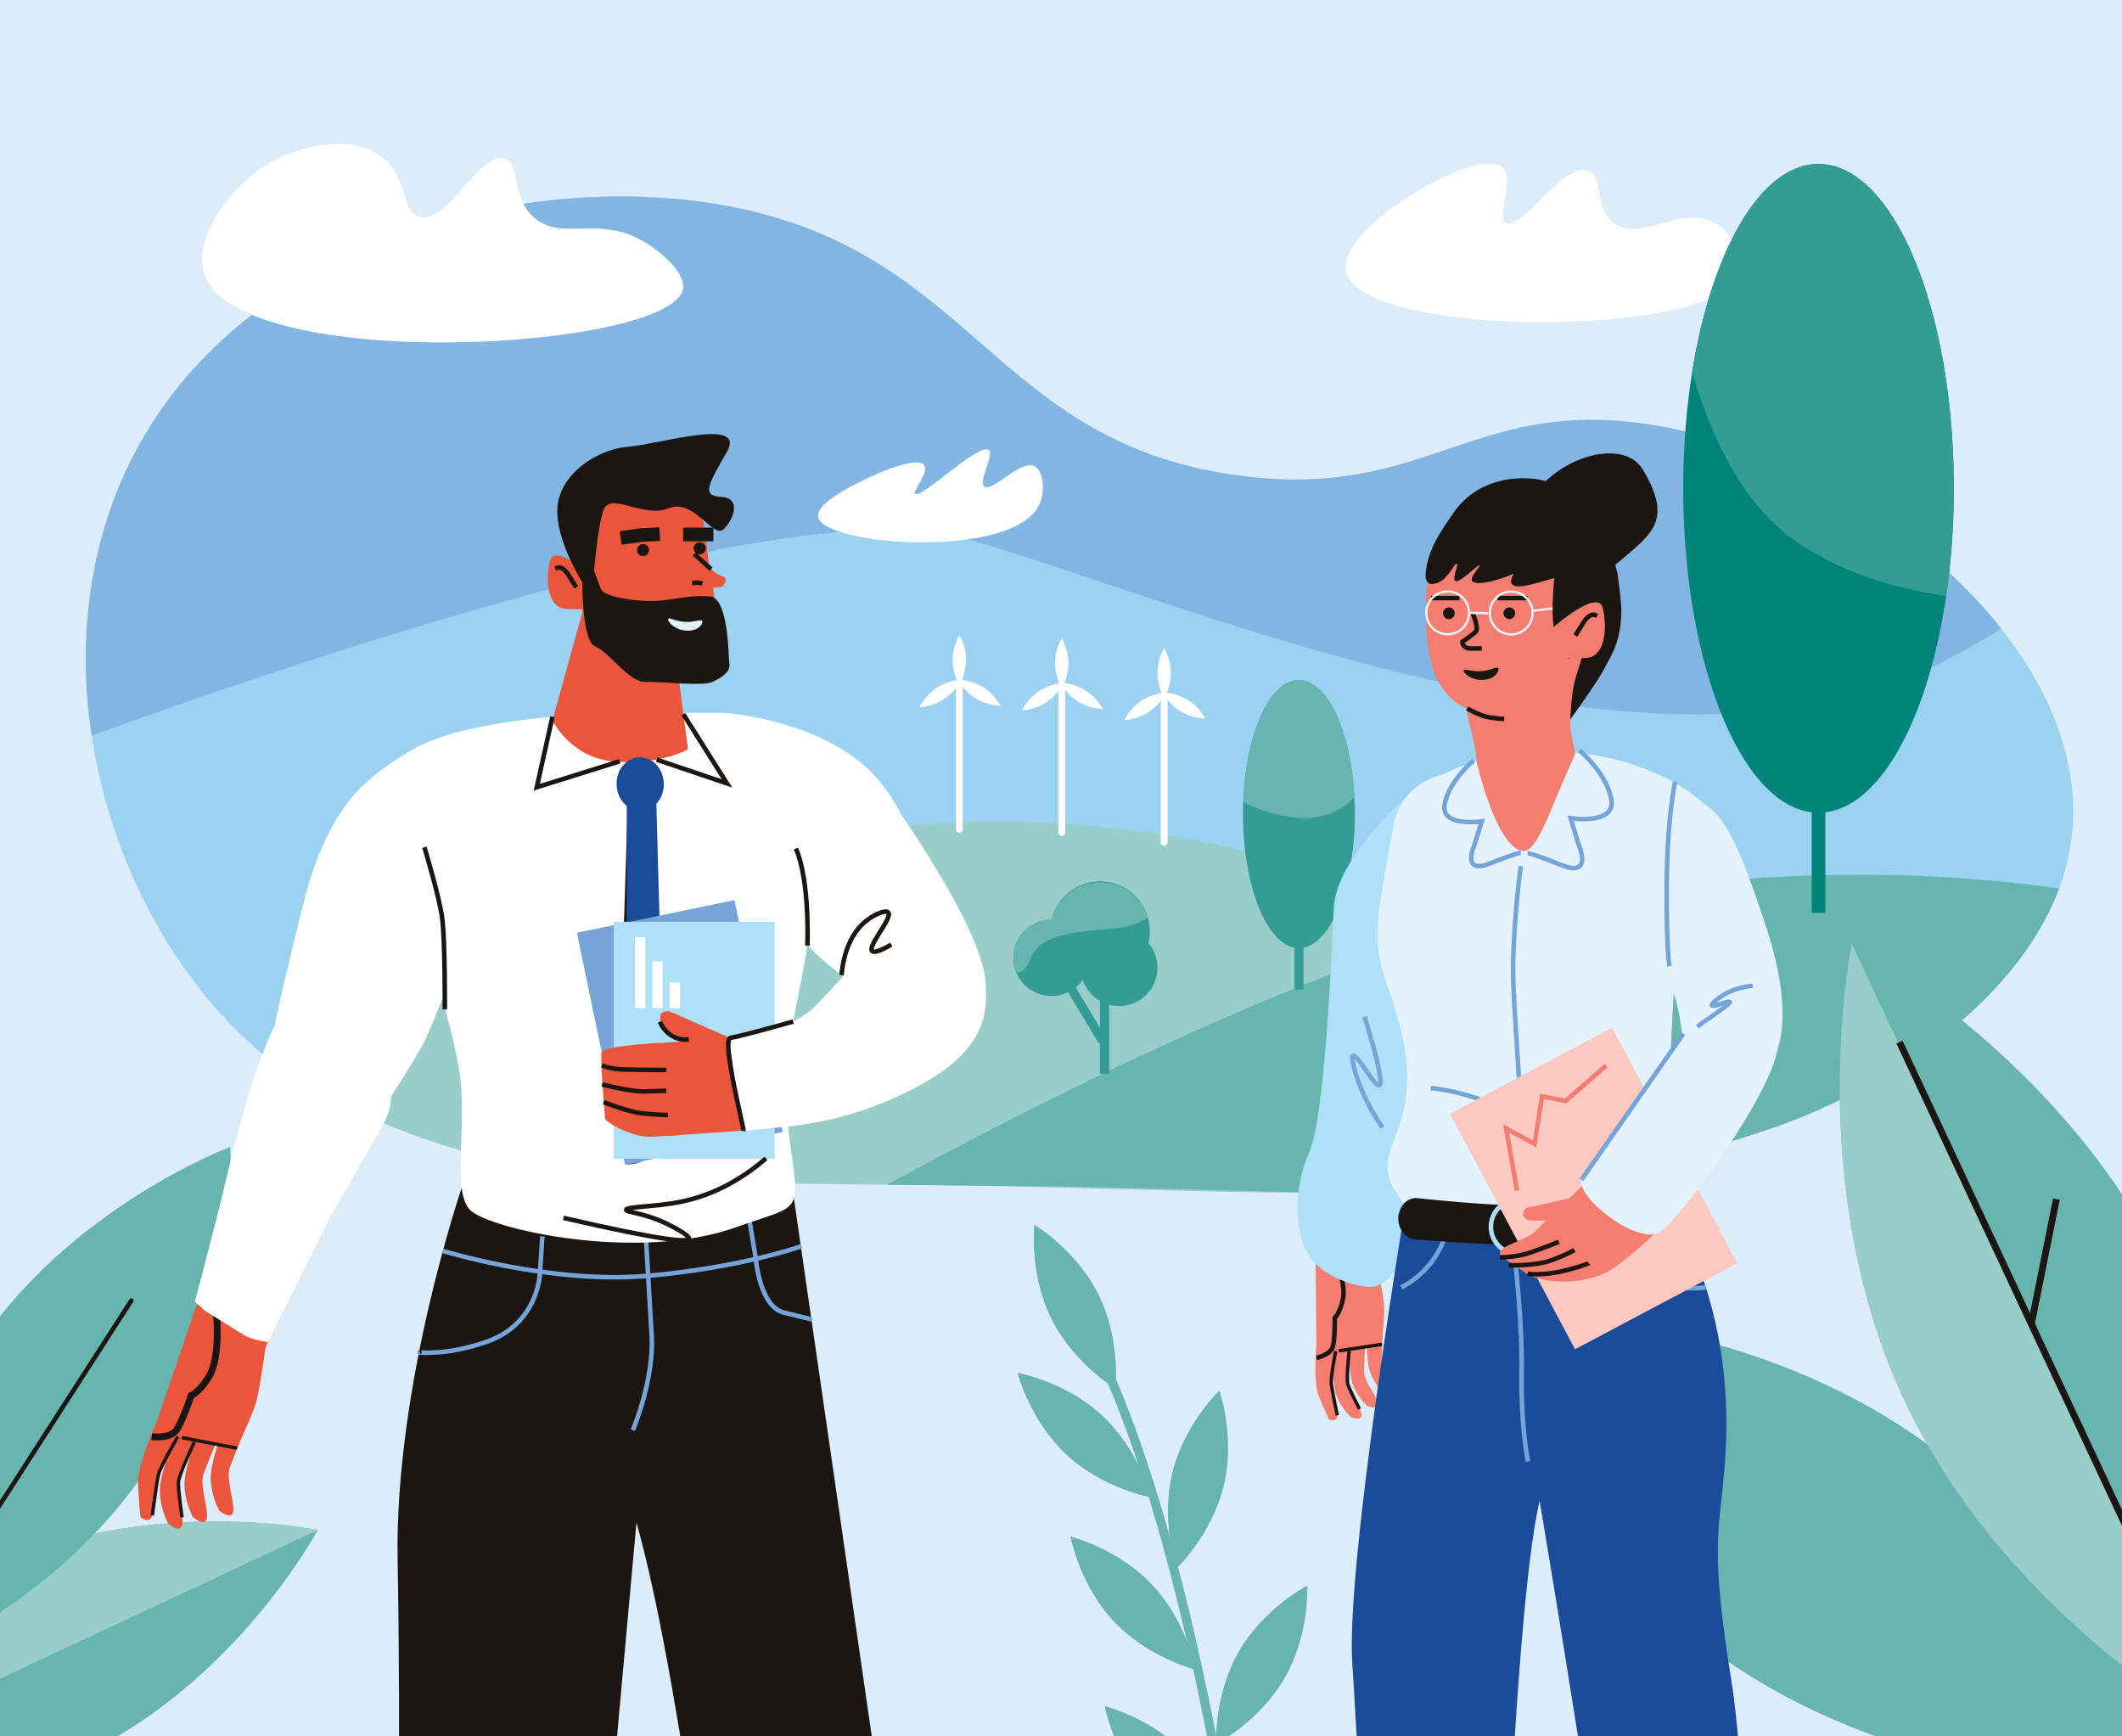 <svg xmlns="http://www.w3.org/2000/svg" viewBox="0 0 1320 1080"><defs><style>.cls-1{fill:#dcecf9;}.cls-2{fill:#9bd2f2;}.cls-3{fill:#83b5e2;}.cls-4{fill:#99cdc9;}.cls-5{fill:#66b5af;}.cls-6{fill:#fff;}.cls-7,.cls-8{fill:#339c94;}.cls-7,.cls-9{stroke:#339c94;}.cls-10,.cls-12,.cls-17,.cls-19,.cls-20,.cls-21,.cls-25,.cls-28,.cls-29,.cls-31,.cls-7,.cls-9{stroke-miterlimit:10;}.cls-14,.cls-7,.cls-9{stroke-width:5.67px;}.cls-10,.cls-12,.cls-13,.cls-14,.cls-15,.cls-17,.cls-19,.cls-20,.cls-21,.cls-25,.cls-28,.cls-31,.cls-9{fill:none;}.cls-10{stroke:#008379;}.cls-10,.cls-21{stroke-width:8.5px;}.cls-11{fill:#008379;}.cls-12,.cls-13,.cls-19,.cls-20,.cls-21,.cls-25{stroke:#1b1612;}.cls-12,.cls-15{stroke-width:4.25px;}.cls-13,.cls-14,.cls-15{stroke-linecap:round;stroke-linejoin:round;}.cls-13,.cls-17,.cls-20,.cls-25,.cls-29,.cls-31{stroke-width:2.83px;}.cls-14{stroke:#66b5af;}.cls-15{stroke:#fff;}.cls-16,.cls-29{fill:#1b1612;}.cls-17{stroke:#75a5d8;}.cls-18{fill:#eb553a;}.cls-19{stroke-width:2.13px;}.cls-20,.cls-21{stroke-linecap:square;}.cls-22{fill:#1b4c9b;}.cls-23{fill:#75a5d8;}.cls-24{fill:#aee0f8;}.cls-26{fill:#e4f2fc;}.cls-27{fill:#f47d70;}.cls-28{stroke:#e4f2fc;stroke-width:1.42px;}.cls-29{stroke:#aee0f8;}.cls-30{fill:#fbc8c2;}.cls-31{stroke:#f47d70;}</style></defs><g id="Layer_17" data-name="Layer 17"><rect class="cls-1" x="-357.1" y="-148" width="1972.74" height="1300"/></g><g id="Layer_6" data-name="Layer 6"><path class="cls-2" d="M1288.78,519.77a138.92,138.92,0,0,1-7.93,32.89c-26.82,72.21-110.14,125.88-179.92,149.48-98.56,33.31-163.08,40.17-252.88,39.86-8.73,0-17.7-.13-27-.29-54.2-.87-118.45-3.46-203.66-4.23l-17.33-.15h-.42l-48-.42c-31.39-.29-59.36-.64-84.64-1.25h-.13c-75.8-1.85-127.53-6.17-175.55-19-28.71-7.69-56.09-18.45-86.47-33.56a210.81,210.81,0,0,1-38.48-24.89C110.63,613.24,69.1,538,57,457.48c-10.28-68.25.58-140.23,41.85-200.65,79.55-116.47,246.67-152.76,364.33-126.52C606.94,162.37,621,275.37,769.92,295.71c118.29,16.15,146.06-50.15,259.81-31.1,80.44,13.46,165.16,63.13,215.22,126.48C1276.09,430.49,1293.82,475.19,1288.78,519.77Z"/><path class="cls-3" d="M1245,391.09q-17,10.28-35.06,19.87c-178.7,94.75-475.13-38.21-611.33-76.63C499.47,306.39,208.32,402.83,57,457.48c-10.28-68.25.58-140.23,41.85-200.65,79.55-116.47,246.67-152.76,364.33-126.52C606.94,162.37,621,275.37,769.92,295.71c118.29,16.15,146.06-50.15,259.81-31.1C1110.17,278.07,1194.89,327.74,1245,391.09Z"/></g><g id="Layer_14" data-name="Layer 14"><path class="cls-4" d="M925.93,579.78,821.08,741.71l-.19.29c-61.38-.23-131.51-2.89-220.8-4.67h-.42c-28-.56-57.8-1-89.84-1.31L467,735.66h-.13c-75.8-1.85-127.53-6.17-175.55-19-28.71-7.69-56.09-18.45-86.47-33.56a210.81,210.81,0,0,1-38.48-24.89c97.37-48.79,216.19-102.14,318-129.84C701.08,469.38,925.93,579.78,925.93,579.78Z"/><path class="cls-5" d="M1280.85,552.66c-26.82,72.21-110.14,125.88-179.92,149.48C936.71,757.64,867,739.72,617.42,737.48c-23.51-.21-45.36-.38-65.77-.57,142-77.14,323-163.09,454-181.74C1122.34,538.56,1215.17,543.13,1280.85,552.66Z"/></g><g id="Layer_18" data-name="Layer 18"><path class="cls-6" d="M508.94,321.5c-1.69-9.33,26.67-22.24,34.56-25.84,2.78-1.26,27.21-12.23,31.42-6.28,3.23,4.55-7.57,15.92-5.58,17.8,3.57,3.39,39.75-32.13,45.73-27.23,3.72,3-6.87,19.46-2.79,22.69,4.87,3.85,22.76-17.21,31.42-12.57,5.33,2.86,6.51,15.07,3.15,23.05C632,348.28,512.25,339.79,508.94,321.5Z"/><path class="cls-6" d="M127,170c-7.12-21.83,15.55-52.31,37-66.33,21.27-13.9,55.24-20.72,74-5.74,16,12.82,11.39,34,23,37,17.44,4.51,37.49-41.13,52.93-36.35,10.11,3.13,3.46,23.27,17.86,36.35,16.91,15.36,39.1-.58,66.33,14,11.49,6.17,28.54,20.28,26.79,30.61C418.37,217.94,147.75,233.46,127,170Z"/><path class="cls-6" d="M837.33,169.1c-6.45-27.93,82.44-78.55,97.45-65,7.78,7-4.56,31.07,2.21,34.69,9.26,4.95,35.49-38.25,50.94-32.48,9.94,3.71,3.53,23.23,16.24,32.48,16.85,12.27,41.9-12,62.75,0,10.54,6,18.77,20.63,16.24,30.27C1072.24,210.77,847,210.9,837.33,169.1Z"/></g><g id="Layer_12" data-name="Layer 12"><line class="cls-7" x1="687.09" y1="667.91" x2="687.09" y2="617.56"/><line class="cls-7" x1="685.94" y1="647.6" x2="660.14" y2="604.55"/><circle class="cls-8" cx="696.16" cy="601.93" r="23.83"/><path class="cls-8" d="M678.13,595.66a23.72,23.72,0,0,1-4,13.15c-.18.28-.37.55-.56.81a23.87,23.87,0,0,1-6.69,6.25,23.83,23.83,0,1,1-12.62-44h.11a23.85,23.85,0,0,1,23.72,23.84Z"/><path class="cls-8" d="M715.23,579.62a30.88,30.88,0,0,1-30.91,30.9,30.72,30.72,0,0,1-10.15-1.71c-.31-.1-.62-.22-.92-.34A30.89,30.89,0,0,1,653.73,584a29.84,29.84,0,0,1-.31-4.36,30.91,30.91,0,1,1,61.81,0Z"/><line class="cls-9" x1="808.04" y1="615.45" x2="808.04" y2="548.12"/><path class="cls-8" d="M842.8,506.35a191.25,191.25,0,0,1-2,27.66c-4.76,32.43-17.65,55.69-32.8,55.69-19.21,0-34.77-37.32-34.77-83.35,0-2.46,0-4.91.13-7.32a184.86,184.86,0,0,1,2.16-22.5c5-31.31,17.66-53.53,32.48-53.53,17.73,0,32.35,31.81,34.49,72.93C842.71,499.34,842.8,502.82,842.8,506.35Z"/><path class="cls-5" d="M842.53,495.93c-8.35,8.29-19.54,13.76-34.49,12.75-12.15-.82-23.85-4.49-34.64-9.65a184.86,184.86,0,0,1,2.16-22.5c5-31.31,17.66-53.53,32.48-53.53C825.77,423,840.39,454.81,842.53,495.93Z"/><line class="cls-10" x1="1131.22" y1="567.79" x2="1131.22" y2="404.82"/><path class="cls-11" d="M1215.37,303.73a462.22,462.22,0,0,1-4.76,66.95c-11.51,78.5-42.71,134.78-79.39,134.78-46.47,0-84.15-90.32-84.15-201.73a459.88,459.88,0,0,1,5.54-72.18c12.12-75.76,42.74-129.55,78.61-129.55C1177.69,102,1215.37,192.32,1215.37,303.73Z"/><path class="cls-8" d="M1215.37,303.73a462.22,462.22,0,0,1-4.76,66.95c-31.14-4.38-63.8-14-92.19-33.07-32.87-22-53.21-63.25-65.81-106.06,12.12-75.76,42.74-129.55,78.61-129.55C1177.69,102,1215.37,192.32,1215.37,303.73Z"/><path class="cls-5" d="M714,571a53.15,53.15,0,0,1-20.57,6.44c-7.63.78-14.91,1.33-21.53,2.19-6.89.91-13.06,2.16-18.17,4.39-6.35,2.77-11.07,7-13.49,14-1.51,4.35-4.35,6.46-7.8,7.17a23.86,23.86,0,0,1,21.86-33.35h.11A30.92,30.92,0,0,1,714,571Z"/></g><g id="Layer_20" data-name="Layer 20"><path class="cls-5" d="M1182.07,886.76c125.81,81,178.7,222.93,178.7,222.93s-151.08,10.59-276.89-70.41-178.7-222.92-178.7-222.92S1056.27,805.76,1182.07,886.76Z"/><path class="cls-5" d="M905.18,816.36l455.59,293.33s-151.08,10.59-276.89-70.41S905.18,816.36,905.18,816.36Z"/><path class="cls-5" d="M1348.89,794c63.4,135.53,32.66,283.83,32.66,283.83s-133.56-71.43-197-207S1151.92,587,1151.92,587,1285.48,658.43,1348.89,794Z"/><path class="cls-4" d="M1151.92,587l229.63,490.79s-133.56-71.43-197-207S1151.92,587,1151.92,587Z"/><line class="cls-12" x1="1181.59" y1="648.2" x2="1365.84" y2="1042"/><line class="cls-12" x1="1263.6" y1="823.47" x2="1279.19" y2="745.85"/><path class="cls-5" d="M50,1092.16c-96.7,45.25-202.52,23.31-202.52,23.31s51-95.29,147.67-140.54,202.52-23.3,202.52-23.3S146.73,1046.92,50,1092.16Z"/><path class="cls-4" d="M197.7,951.63l-350.19,163.84s51-95.29,147.67-140.54S197.7,951.63,197.7,951.63Z"/><path class="cls-5" d="M92.94,911c-57.8,89.76-159.06,127.5-159.06,127.5S-73.68,930.73-15.89,841s159.06-127.5,159.06-127.5S150.73,821.26,92.94,911Z"/><path class="cls-5" d="M143.17,713.46-66.12,1038.53S-73.68,930.73-15.89,841,143.17,713.46,143.17,713.46Z"/><line class="cls-13" x1="81.68" y1="808.97" x2="-61.2" y2="1030.89"/><path class="cls-14" d="M787.33,1314.06s-25.15-290.21-96.42-456.79"/><path class="cls-5" d="M683.42,805.41c-13.89-28.09-39.87-43.57-39.87-43.57s-3.46,30,10.43,58.13,39.87,43.57,39.87,43.57S697.31,833.49,683.42,805.41Z"/><path class="cls-5" d="M693.85,863.54l-50.3-101.7s-3.46,30,10.43,58.13S693.85,863.54,693.85,863.54Z"/><path class="cls-5" d="M685.78,880.57c-22.91-21.38-52.69-26.69-52.69-26.69s7.36,29.33,30.27,50.71S716,931.29,716,931.29,708.68,902,685.78,880.57Z"/><path class="cls-5" d="M716,931.29l-82.95-77.41s7.36,29.33,30.27,50.71S716,931.29,716,931.29Z"/><path class="cls-5" d="M761.25,924c7.33-30.46-2.7-59-2.7-59s-21.91,20.85-29.24,51.31,2.7,59,2.7,59S753.93,954.48,761.25,924Z"/><path class="cls-5" d="M732,975.33,758.55,865s-21.91,20.85-29.24,51.31S732,975.33,732,975.33Z"/><path class="cls-5" d="M716.84,985.84C695.39,963,666,955.73,666,955.73s5.41,29.75,26.86,52.59,50.8,30.12,50.8,30.12S738.29,1008.67,716.84,985.84Z"/><path class="cls-5" d="M743.7,1038.44,666,955.73s5.41,29.75,26.86,52.59S743.7,1038.44,743.7,1038.44Z"/><path class="cls-5" d="M738.16,1091.39c-21.45-22.84-50.8-30.11-50.8-30.11s5.41,29.75,26.86,52.6S765,1144,765,1144,759.61,1114.23,738.16,1091.39Z"/><path class="cls-5" d="M765,1144l-77.66-82.71s5.41,29.75,26.86,52.6S765,1144,765,1144Z"/><path class="cls-5" d="M799.13,1043.68c15.64-27.15,14.08-57.36,14.08-57.36s-26.91,13.81-42.54,41-14.09,57.36-14.09,57.36S783.49,1070.83,799.13,1043.68Z"/><path class="cls-5" d="M756.58,1084.64l56.63-98.32s-26.91,13.81-42.54,41S756.58,1084.64,756.58,1084.64Z"/></g><g id="wiatraki"><line class="cls-15" x1="596.78" y1="424.89" x2="596.78" y2="515.85"/><path class="cls-6" d="M601,410.52a33.36,33.36,0,0,1-4.18,15.5,30.89,30.89,0,0,1,0-31A33.36,33.36,0,0,1,601,410.52Z"/><path class="cls-6" d="M606.93,434.44a33.3,33.3,0,0,1-11-11.67A30.87,30.87,0,0,1,622.33,439,33.39,33.39,0,0,1,606.93,434.44Z"/><path class="cls-6" d="M582.57,427.84a33.29,33.29,0,0,1,15.23-5.07,30.84,30.84,0,0,1-25.86,17.11A33.4,33.4,0,0,1,582.57,427.84Z"/><circle class="cls-6" cx="596.78" cy="423.77" r="2.26"/><line class="cls-15" x1="660.49" y1="426.89" x2="660.49" y2="517.85"/><path class="cls-6" d="M664.67,412.52a33.36,33.36,0,0,1-4.18,15.5,30.83,30.83,0,0,1,0-31A33.36,33.36,0,0,1,664.67,412.52Z"/><path class="cls-6" d="M670.64,436.44a33.38,33.38,0,0,1-11-11.67A30.87,30.87,0,0,1,686,441,33.39,33.39,0,0,1,670.64,436.44Z"/><path class="cls-6" d="M646.28,429.84a33.29,33.29,0,0,1,15.23-5.07,30.84,30.84,0,0,1-25.86,17.11A33.4,33.4,0,0,1,646.28,429.84Z"/><circle class="cls-6" cx="660.49" cy="425.77" r="2.26"/><line class="cls-15" x1="724.2" y1="432.89" x2="724.2" y2="523.85"/><path class="cls-6" d="M728.38,418.52A33.36,33.36,0,0,1,724.2,434a30.83,30.83,0,0,1,0-31A33.36,33.36,0,0,1,728.38,418.52Z"/><path class="cls-6" d="M734.35,442.44a33.38,33.38,0,0,1-11-11.67A30.87,30.87,0,0,1,749.75,447,33.39,33.39,0,0,1,734.35,442.44Z"/><path class="cls-6" d="M710,435.84a33.29,33.29,0,0,1,15.23-5.07,30.84,30.84,0,0,1-25.86,17.11A33.4,33.4,0,0,1,710,435.84Z"/><circle class="cls-6" cx="724.2" cy="431.77" r="2.26"/></g><g id="Layer_10" data-name="Layer 10"><path class="cls-16" d="M492.87,738.6,372.19,773.66l1.63,126.84s16.62-6.93,43.85,147.28,19.44,169.45,19.44,169.45L560.82,1208Z"/><path class="cls-16" d="M287.35,738.38s-42,122.34-40,232.25,0,219.89,0,219.89H373.82l26.38-290.9,5.38-134.54Z"/></g><g id="Layer_11" data-name="Layer 11"><path class="cls-17" d="M401.79,769.57c.06.58,1.63,28.19,3.58,61.28,1.61,27.37-11.71,58.71-11.71,58.71"/><line class="cls-17" x1="470.08" y1="782.27" x2="466.15" y2="758.88"/><line class="cls-17" x1="335.88" y1="791.8" x2="337.38" y2="769.01"/><path class="cls-17" d="M275.37,778s67.27,20.83,127.37,15.56c58.21-5.1,95.85-18.43,95.85-18.43"/><path class="cls-17" d="M335.88,791.8s-.49,19.6-16.56,33.38a49.23,49.23,0,0,1-12.16,7.62q-2.21,1-4.63,1.82a126.94,126.94,0,0,1-23.69,5.83h0c-3.29.45-6.26.7-8.92.8-11.08.42-8.85-.34-8.85-.34"/><path class="cls-17" d="M470.08,782.27s2.25,30.46,17.58,34.15c18.56,4.46,16.17,4,16.17,4"/></g><g id="Layer_21" data-name="Layer 21"><path class="cls-18" d="M97.66,883.74s-12.25,27.17-11.84,38.43,1.55,21.47,1.55,21.47,4.61,4.08,6.92,0,2.3-20.43,4.61-27.58c1.14-3.54,13.82-30.63,13.82-30.63Z"/><path class="cls-18" d="M166.64,834.8s-.56,1.38-1.49,3.85c.23-1.59.45-3.06.64-4.36Z"/><path class="cls-18" d="M166.64,828.34s-.32,2.34-.85,5.95l-1.59-.95-1.08-.65Z"/><path class="cls-18" d="M109.93,889.39s-10.86,27.17-10.5,38.42a47.25,47.25,0,0,0,5.24,19.84s6.35,5.72,8.39,1.63-4.08-20.42-2-27.57c1-3.54,12.25-30.63,12.25-30.63Z"/><path class="cls-18" d="M125.24,885.3s-10.86,27.17-10.5,38.43A47.1,47.1,0,0,0,120,943.56s6.35,5.72,8.39,1.64-4.08-20.43-2-27.57c1-3.54,12.25-30.64,12.25-30.64Z"/><path class="cls-18" d="M141.58,881.22s-10.86,27.17-10.5,38.42a47.17,47.17,0,0,0,5.25,19.84s6.35,5.72,8.39,1.63-4.09-20.42-2-27.57c1-3.54,12.25-30.63,12.25-30.63Z"/><path class="cls-18" d="M147.12,900.14h0c.31-.61,10.21-20,12.51-29.16,1.5-6,3.93-21.72,5.51-32.32.23-1.59.45-3.06.64-4.36l-1.59-.95-1.08-.65L124,806.8,94.34,893.6Z"/><path class="cls-12" d="M134.69,817.94s2.66,26.32-4.8,38.45c-5.93,9.64-11,11.68-11,11.68s-5.29,15.83-9.19,21.44-15.32,4.09-15.32,4.09"/><line class="cls-19" x1="147.44" y1="900.75" x2="113.1" y2="894.16"/><path class="cls-19" d="M110.61,893.51S99.8,912,98.6,917.08s-3.86,25.5-3.86,25.5"/><path class="cls-19" d="M120.87,896.89s-9.51,20.26-9.85,24.82,2.23,22,2.23,22"/></g><g id="koszula_m"><path class="cls-6" d="M383.81,443.4S240.6,445.74,243,486.34s37.49,143.12,42.91,180.79c4.88,34-5.12,73.83,6.59,85.55s104.16,32.67,165.72,10.53c42.07-15.12,39.29-6,32.26-59.83S504,605.15,504.49,562.85c.56-49.14,4.29-119.44-58-119.45Z"/><path class="cls-6" d="M242.41,683.24l-24-28.82c-45.42-15.13-48.27-11.52-48.43-11.15a.06.06,0,0,0,0,0s0-6.36,19.06-82.59q.95-3.83,2-7.42,2.1-7.38,4.42-13.89c1.35-3.81,2.75-7.39,4.2-10.77a135.9,135.9,0,0,1,18-31.19c15.47-19.64,43.58-33.6,43.58-33.6l32.44,107.76s-21.41,59.64-29.77,76.31C258.25,659.1,242.41,683.24,242.41,683.24Z"/><path class="cls-6" d="M241.85,691.16a57.09,57.09,0,0,1-5.8,12.55h0l-30.81,53.57-38.61,77.4A48.94,48.94,0,0,1,152.76,831l-24.91-15.5h0c-2.57-2.09-4.78-4.1-6.67-6,1.41-5.2,6.26-23.29,13.86-53,9.76-38.19,28.36-132.32,62.74-155.12,0,0,0,0,0,0,10.33-6.8,49.39.62,49.39.62l-2.36,55.33h0l-.69,16.38S243.3,687,241.85,691.16Z"/><path class="cls-6" d="M453.82,443.75s64,5.13,94.18,43.25,20.55,69.75,20.55,69.75l.4,63.74S533.61,633,480.41,562.31,453.82,443.75,453.82,443.75Z"/><path class="cls-6" d="M461,700.91s42.5,5.48,95-17.91c54-24.08,59.2-47.6,57-73-3.18-36.77-64-120-64-120L528.91,602.07s-9.32,11-22,23.93S461,648,461,648Z"/></g><g id="Layer_2" data-name="Layer 2"><path class="cls-18" d="M356.93,312.24l8.59,109.3s60.11,7,72.61-1.56,8.58-37.48,3.9-62.46-2.34-66.36-30.45-60.12S356.93,312.24,356.93,312.24Z"/><path class="cls-18" d="M377.23,365.33s-32-29.67-35.13-16.4-.78,28.89,9.37,29.67,32.34,0,32.34,0Z"/><path class="cls-18" d="M362.31,380.72l-18.65,67.36s11.61,24.19,40.15,25.76S428,466,428,466l-10.15-76.51Z"/><path class="cls-18" d="M433.77,345.51s9.82,11.23,15.29,12.79,0,6.69,0,6.69L428,367.14Z"/><line class="cls-20" x1="441.29" y1="353.1" x2="432.91" y2="345.51"/><polyline class="cls-21" points="390.28 334.01 398.62 332.82 406.16 332.42"/><line class="cls-21" x1="429.19" y1="332.42" x2="439.51" y2="332.42"/><circle class="cls-16" cx="399.98" cy="342.1" r="3.75"/><circle class="cls-16" cx="435.25" cy="341.05" r="3.75"/><path class="cls-20" d="M346.68,353.1s3.1-1.62,7.07,4.73l4,6.35"/><path class="cls-20" d="M432,362.51a10.72,10.72,0,0,1,3.57.09"/></g><g id="Layer_25" data-name="Layer 25"><polyline class="cls-16" points="390.28 506.87 383.81 710.08 398.22 710.08 398.22 513.55 390.28 501.59"/><ellipse class="cls-22" cx="398.22" cy="487.66" rx="14.69" ry="16.68" transform="translate(-20.55 17.53) rotate(-2.46)"/><path class="cls-22" d="M389.88,724.3h0V497.19l18.27-2.38,5.67,204.89A24,24,0,0,1,389.88,724.3Z"/></g><g id="Layer_24" data-name="Layer 24"><rect class="cls-23" x="372.82" y="568.44" width="100.11" height="147.39" transform="translate(-121.82 99.49) rotate(-11.74)"/><rect class="cls-24" x="381.77" y="573.34" width="100.11" height="147.39"/><rect class="cls-6" x="395" y="583" width="6.42" height="44"/><rect class="cls-6" x="405.79" y="598" width="6.42" height="29"/><rect class="cls-6" x="416.58" y="611" width="6.42" height="16"/></g><g id="Layer_26" data-name="Layer 26"><line class="cls-6" x1="493.45" y1="635.38" x2="453.33" y2="647.04"/><polygon class="cls-6" points="495.1 635.38 454.5 645.5 453.04 650.55 462.5 703.5 495.85 699.96 495.1 635.38"/></g><g id="Layer_23" data-name="Layer 23"><path class="cls-18" d="M462,703.23l-31.79,2.21h-.11l-13.45.93c-6.67.46-12.53-4.2-13-10.35l-.13-1.66-.21-2.57L402.19,679l-.18-2.22-1-12.85-.24-2.91,0-.38c-.5-6.15,4.54-11.56,11.21-12l6.19-.43,1-.07h0l31-2.14,9-.62L453.33,647l.08.53,2.32,15.12Z"/><path class="cls-18" d="M455.8,662.25a5.54,5.54,0,0,1-1.24-.38l-29.43-13h0l-2-.88-1.4-.62-.18-.08c-1.86-1.46-4.45-3.5-7.69-6.11-3.07-2.47-3.48-6.52-2.95-10.35a5.76,5.76,0,0,1,6.61-1.37L455.09,646l.51.22-2.27.67Z"/><path class="cls-25" d="M428.5,646.5a17.16,17.16,0,0,1-8-1,18.47,18.47,0,0,1-10-10"/><path class="cls-18" d="M408.88,648.75s-33.87,1.72-34.72,6,2,38.87,2.27,41.06,17,11.84,28.5,11.2L423,706l-12.52-57.43"/><path class="cls-25" d="M374.5,662.5s3.76,2.5,14.38,2.75,25.62.25,25.62.25"/><path class="cls-25" d="M374.5,674.5s18.33,4.69,26.17,4.35,13.83-.35,13.83-.35"/><path class="cls-25" d="M375.5,685.5s15.06,6,24,7,16,1,16,1"/></g><g id="Layer_9" data-name="Layer 9"><path class="cls-25" d="M264,527s9.57,31.59,11.11,44.47c1.81,15,1.59,56.38,1.59,56.38"/><path class="cls-25" d="M495.1,527.77c8.85,20.64,7.14,60.35,7.14,60.35"/><polyline class="cls-25" points="343.66 445.8 333.9 489.65 385.5 473.5"/><polyline class="cls-25" points="425.08 444.24 452.22 487.27 408.5 472.5"/><path class="cls-25" d="M523.5,606.5c.65-7.46,3.3-25.56,17-35,4-2.77,10.37-5.74,12-4,3.07,3.29-13,20.81-10,24q1.8,1.92,12-4"/><path class="cls-25" d="M462.5,703.5c.32-2.17-14-57.16-8-58s38.95-10.12,38.95-10.12"/><path class="cls-25" d="M476.5,720.5c-13,11.14-30.55,22.45-53,27-16,3.24-33.95,2.94-34,5,0,1.64,11.36,1.75,26,9,1.65.82,13.67,6.77,13,9s-15.39,1.45-78-13"/></g><g id="Layer_4" data-name="Layer 4"><path class="cls-16" d="M362.31,362.23s-17.09-26.57-15.53-46.87,24.2-35.91,43.72-37.47,74.17-18.74,61.68,3.12-15.62,27.32-3.12,28.11,7,14.83.78,20.29-18.41-19.57-33.8-13.29-35.14-9.4-40.1,0-8.59,64.6-8.59,64.6Z"/><path class="cls-16" d="M362.31,353.18s-1.48,44.94,7.89,48.84,20.7,22.36,31.43,22.11,35.1,2.82,41.27.12,11.62-6.61,10.84-11.3-.33-41.22-12.24-42c-10.49-.7-15.5.6-28.59,2.39s-36.46-1.75-38.8-6.43-8.59-24.2-8.59-24.2Z"/><path class="cls-26" d="M415.73,384.86c1-1.09,5.72,2.57,13.65,1.89,3.88-.32,6.49-1.52,7.31-.59s-.51,2.94-2.11,4.18c-3.16,2.46-8.51,2.33-12.18,1C417.85,389.69,414.86,385.84,415.73,384.86Z"/></g><g id="Layer_33" data-name="Layer 33"><path class="cls-16" d="M1007.87,348.78c-20,17-46,19.27-58.15,5s-5.84-39.61,14.12-56.63,48.56-21.11,58.15-5C1040.66,323.49,1027.83,331.76,1007.87,348.78Z"/></g><g id="Layer_40" data-name="Layer 40"><path class="cls-27" d="M818.87,836.52s-2,23,1.21,31.14,6.66,15.3,6.66,15.3,4.42,1.8,5.06-1.78-3.57-15.53-3.72-21.35c-.07-2.88,2.24-26,2.24-26Z"/><path class="cls-18" d="M856.74,783s0,1.15-.1,3.2c-.24-1.22-.45-2.35-.65-3.35Z"/><path class="cls-18" d="M855.08,778.28s.36,1.79.91,4.57l-1.41-.29-1-.2Z"/><path class="cls-27" d="M829.29,837.49s-1,22.66,2.2,30.8a36.67,36.67,0,0,0,8.93,13.16s6.11,2.55,6.56-1-8.24-13.89-8.58-19.64c-.17-2.85,1.09-25.55,1.09-25.55Z"/><path class="cls-27" d="M839.44,830.57s-1,22.66,2.2,30.8a36.67,36.67,0,0,0,8.93,13.16s6.11,2.54,6.56-1-8.24-13.88-8.58-19.63c-.17-2.85,1.09-25.56,1.09-25.56Z"/><path class="cls-27" d="M850.34,823.39s-1,22.65,2.2,30.79a36.67,36.67,0,0,0,8.93,13.16s6.11,2.55,6.56-1-8.24-13.89-8.58-19.64c-.17-2.85,1.09-25.55,1.09-25.55Z"/><path class="cls-27" d="M859.26,835.8h0c.07-.52,2.34-17.22,1.66-24.54-.44-4.74-2.71-16.9-4.28-25-.24-1.22-.45-2.35-.65-3.35l-1.41-.29-1-.2-35.29-8.87.65,71.09Z"/><path class="cls-25" d="M829,778.89s8.71,18.55,6.37,29.34c-1.86,8.57-5.07,11.38-5.07,11.38s.2,12.94-1.21,18S819,844.58,819,844.58"/><line class="cls-19" x1="859.65" y1="836.16" x2="832.84" y2="840.17"/><path class="cls-19" d="M830.85,840.33s-3.16,16.29-2.72,20.33,3.73,19.64,3.73,19.64"/><path class="cls-19" d="M839.23,840.16s-1.76,17.26-.83,20.69,7.27,15.5,7.27,15.5"/></g><g id="Layer_35" data-name="Layer 35"><path class="cls-24" d="M876.77,494s-45.68,38.87-47.09,70.95S823.89,696,814.25,717.13s-9.52,48.78,0,63.75,34,20.88,40.84,19.33c26.75-6.08,49.49-108.51,49.49-108.51Z"/></g><g id="Layer_29" data-name="Layer 29"><path class="cls-26" d="M1072.75,514.37c-10,8.42-19.32,19.77-23.56,34.56-10.28,35.77-12.19,181.13-12.46,207.93-7,15.4-15.2,29.78-18.26,32.3-44.69,36.54-124.8-6.83-150.76-48.66-18.66-30.06,27.31-37.64-3.11-122.83-11.55-32.33-9.56-38.54,2-103.44,5.07-28.39,31.64-32.79,31.64-32.79,54.18-27.93,129.43-11.43,161.07,18C1065.55,505.24,1069.88,510.07,1072.75,514.37Z"/></g><g id="Layer_31" data-name="Layer 31"><path class="cls-22" d="M874.47,748.39s-37.29,224.24-33.3,285.71,10.1,181.9,10.1,181.9h84.38s8.65-258.85,26.13-295.56-4.55-126.31-32.1-152.77C912,750.69,874.47,748.39,874.47,748.39Z"/><path class="cls-22" d="M1036.72,749.52s45.07,58.59,36,163.94c-3.54,41.22-9,49,4.54,133.52,6.34,39.67,12.92,160.17,12.92,160.17l-87.66,6.47s-56.76-370.53-71.74-423.54S1036.72,749.52,1036.72,749.52Z"/></g><g id="Layer_34" data-name="Layer 34"><path class="cls-17" d="M1001.23,747.83c-.2,2.39-1.71,25.69,16.9,41.69,16.63,14.28,39.85,11.7,42.82,11.27"/><path class="cls-17" d="M902.07,752.33a56.82,56.82,0,0,1-30.42,48.46"/><path class="cls-17" d="M950.53,909s-4.59-20.67-4-56.53S940.13,762,940.13,762"/></g><g id="Layer_28" data-name="Layer 28"><path class="cls-27" d="M1004.46,375.15c0,33.72-19.24,71.5-68.39,70.45-46.38-1-49.15-36.73-49.15-70.45s26.31-61,58.77-61S1004.46,341.43,1004.46,375.15Z"/><path class="cls-27" d="M979.88,468.08c.09,1.07-4.8,11.11-14.14,33.55-5.64,13.52-12,28.1-18,27.68-17.06-1.18-29.34-56-29.34-56-.86-15.74-6.64-27.05-5.68-32.75,5.81-34.39,75.76-59.11,84.15-50.48,5.39,5.55-7.28,30.52-18,51.68C974.36,450.54,978.4,459.33,979.88,468.08Z"/><path class="cls-25" d="M912.69,440.57s7.21,4.5,13.66,5.58a64.79,64.79,0,0,0,9.4,1"/><circle class="cls-16" cx="901.3" cy="381.43" r="3.65"/><circle class="cls-16" cx="938.88" cy="381.43" r="3.65"/><path class="cls-25" d="M916.08,381.43s4,9.39,1.92,11.48-8.35,6.26-8.35,6.26,0,4.18,5.22,4.18h6.87"/><line class="cls-25" x1="890.19" y1="372" x2="907.86" y2="372"/><line class="cls-25" x1="931.6" y1="372" x2="950.24" y2="372"/><path class="cls-16" d="M910.55,416.8c.85-1.22,6.08,1.87,14,.2,3.86-.81,6.33-2.34,7.28-1.51s-.15,3-1.6,4.47c-2.87,2.87-8.28,3.41-12.14,2.53C913.29,421.4,909.79,417.9,910.55,416.8Z"/></g><g id="okulary"><circle class="cls-28" cx="900.52" cy="381.17" r="13.31"/><circle class="cls-28" cx="940.05" cy="381.27" r="13.31"/><line class="cls-28" x1="953.47" y1="379.86" x2="984.81" y2="376.21"/><line class="cls-28" x1="913.83" y1="381.17" x2="925.74" y2="381.43"/></g><g id="Layer_30" data-name="Layer 30"><path class="cls-17" d="M946,530.36s-2.26,0-19.1,6.68c-18.44,7.31-9.63-11.75-9.63-11.75l4.44-14.44s-26.11,3.95-23-10.91,18-27,18-27"/><path class="cls-17" d="M890,676.73a136,136,0,0,1,32.24,7.69c7.82,2.92,14.42,6.23,14,7.72-.67,2.55-21.11-3-23.43,2.13-1.38,3.09,4.28,8.68,9,13.38a66.18,66.18,0,0,0,12.36,9.6"/><path class="cls-17" d="M950.3,530.65s2.47,0,21,7.43c20.24,8.13,10.58-13.08,10.58-13.08L977,508.94s28.67,4.39,25.29-12.15-19.8-30.09-19.8-30.09"/><path class="cls-17" d="M946,538.71s-5.83,43-4.6,73.69S948.27,706,946,729.19l-2.26,23.14"/><path class="cls-17" d="M860,701.34c-10.25-14.83-14.91-27.24-17.24-35.5-2.12-7.49-1.56-8.86-1-9.12,2.61-1.26,13.31,19.42,16.23,18.25,2.07-.83,0-12.59-9.13-42.59"/></g><g id="Layer_36" data-name="Layer 36"><path class="cls-16" d="M1032.46,765.39a467.55,467.55,0,0,1-89.26,8.92c-18.9,0-61.55-3.29-61.55-3.29-6.23.23-11.55-5.41-11.82-12.53h0c-.26-7.12,4.62-13.14,10.86-13.37,0,0,44.78,4.86,63.64,4.4a522.49,522.49,0,0,0,87.16-10c6.24-.23,11.55,5.41,11.82,12.53h0C1043.58,759.14,1038.69,765.16,1032.46,765.39Z"/><circle class="cls-29" cx="944.33" cy="763.04" r="16.9"/></g><g id="Layer_37" data-name="Layer 37"><path class="cls-26" d="M1054.24,499c18.28-.45,32,40.41,43.61,75.05,18.36,54.71,8.83,77.3,6.08,83.15-2,4.32-13.16,26.81-28.39,26.37-9.25-.27-15.94-8.88-19.27-13.18-11.71-15.1-7.84-27.64-14.2-49.7-6.93-24-15.58-23.21-20.28-40.56C1012.43,545.64,1035,499.49,1054.24,499Z"/></g><g id="pani_raport" data-name="pani raport"><rect class="cls-30" x="934.18" y="656.27" width="114.21" height="165.89" transform="translate(-230.87 551.04) rotate(-27.96)"/><polyline class="cls-31" points="943.69 740.57 936.88 701.89 954.57 711.5 959.23 681.94 973.91 684.73 999.12 662.74"/></g><g id="Layer_41" data-name="Layer 41"><path class="cls-27" d="M951.22,793.2,935,782.32c-8.07-5.88,10.06-9.31,18.48-15.05L991.06,731c8.42-5.74,16.18-9.24,24.26-3.36l16.58,9.92c8.07,5.88,13,17.07,4.56,22.81,0,0-27.11,27.08-39.23,32C980.62,799,963.45,798.29,951.22,793.2Z"/><path class="cls-25" d="M933.09,782.08a65.68,65.68,0,0,0,16.47-2.27c7.46-2.29,20.18-7.43,20.18-7.43"/><path class="cls-25" d="M938.55,786.92s15.79.78,26.5-3.07,14.26-6.39,14.26-6.39"/><path class="cls-25" d="M950.26,792.23s9.25,1.52,23-1.91c13.45-3.36,14.87-4.77,14.87-4.77"/><path class="cls-27" d="M985.46,759.17H953c-3,0-5.41-1.72-5.41-3.81v-1c0-2.1,2.44-3.81,5.41-3.81l25.69-5.72c3,0,12.17,7.43,12.17,9.53v1C990.87,757.45,988.43,759.17,985.46,759.17Z"/></g><g id="Layer_38" data-name="Layer 38"><path class="cls-26" d="M984.54,732.73c18-21.76,62.6-89.71,62.6-89.71s62.31-20.72,58.82,8.12S1046.89,756,1033,766,976.92,742,984.54,732.73Z"/></g><g id="Layer_39" data-name="Layer 39"><path class="cls-17" d="M1090.24,613.11c-10.1,1.06-16.54,4.49-20.28,7.1-2.21,1.54-5.52,4.21-5.07,5.07.73,1.38,11.18-3.34,11.15-2,0,1.15-7.78,6.52-20.28,15.21"/><path class="cls-17" d="M1042.07,486.2s-5,21.18-5.27,63.9,1.72,50.84,1.72,50.84"/><line class="cls-17" x1="1047.14" y1="643.02" x2="983.76" y2="733.79"/></g><g id="Layer_32" data-name="Layer 32"><path class="cls-16" d="M1011.43,340.19c-1.15,2.47-3.69,4.62-7.71,6.73l2.49,10s2.41,17.19,2.34,23c-.25,19.83-6.24,27.36-10.43,35.65-4.33,8.56-21.29,31.92-21.29,31.92s.45-16.49,3.28-25.81c17.75-58.46,2.64.3-8.35-14.62-7.4-10-6.36-33.35-4.9-47.53-1.79.53-3.64,1-5.54,1.6-11.47,3.31-18.86,5.05-20.87,2.09-.89-1.3-.56-3.21,1.2-6.5-10.78,5-24.35,7.78-26,4.57-1.38-2.64,5.42-9,4.74-9.65-.91-.88-12.53,11.56-15.17,9.65-2-1.42,2.12-10,.95-10.61-1.61-.82-5.95,12.12-15.18,12.54-4,.18-4.74-3.86-3.8-9.65,2-12.3,8.05-21.89,17.08-34.72a47.28,47.28,0,0,1,21.81-17.37c19.3-8,47.14-3.65,52.17,9.65a10.19,10.19,0,0,1,.39,1.22,52.46,52.46,0,0,1,8.8-5.5c8-4,10.9-3.59,12.53-3.13C1010.29,306.59,1017.56,327.11,1011.43,340.19Z"/><path class="cls-27" d="M960.34,395.28s33.41-31,36.67-17.12.82,30.16-9.78,31-33.76,0-33.76,0Z"/><path class="cls-20" d="M992.23,382.51s-3.24-1.69-7.38,4.94l-4.15,6.63"/></g><g id="Layer_22" data-name="Layer 22"><rect class="cls-11" x="-714" y="-134" width="714" height="1222"/></g></svg>